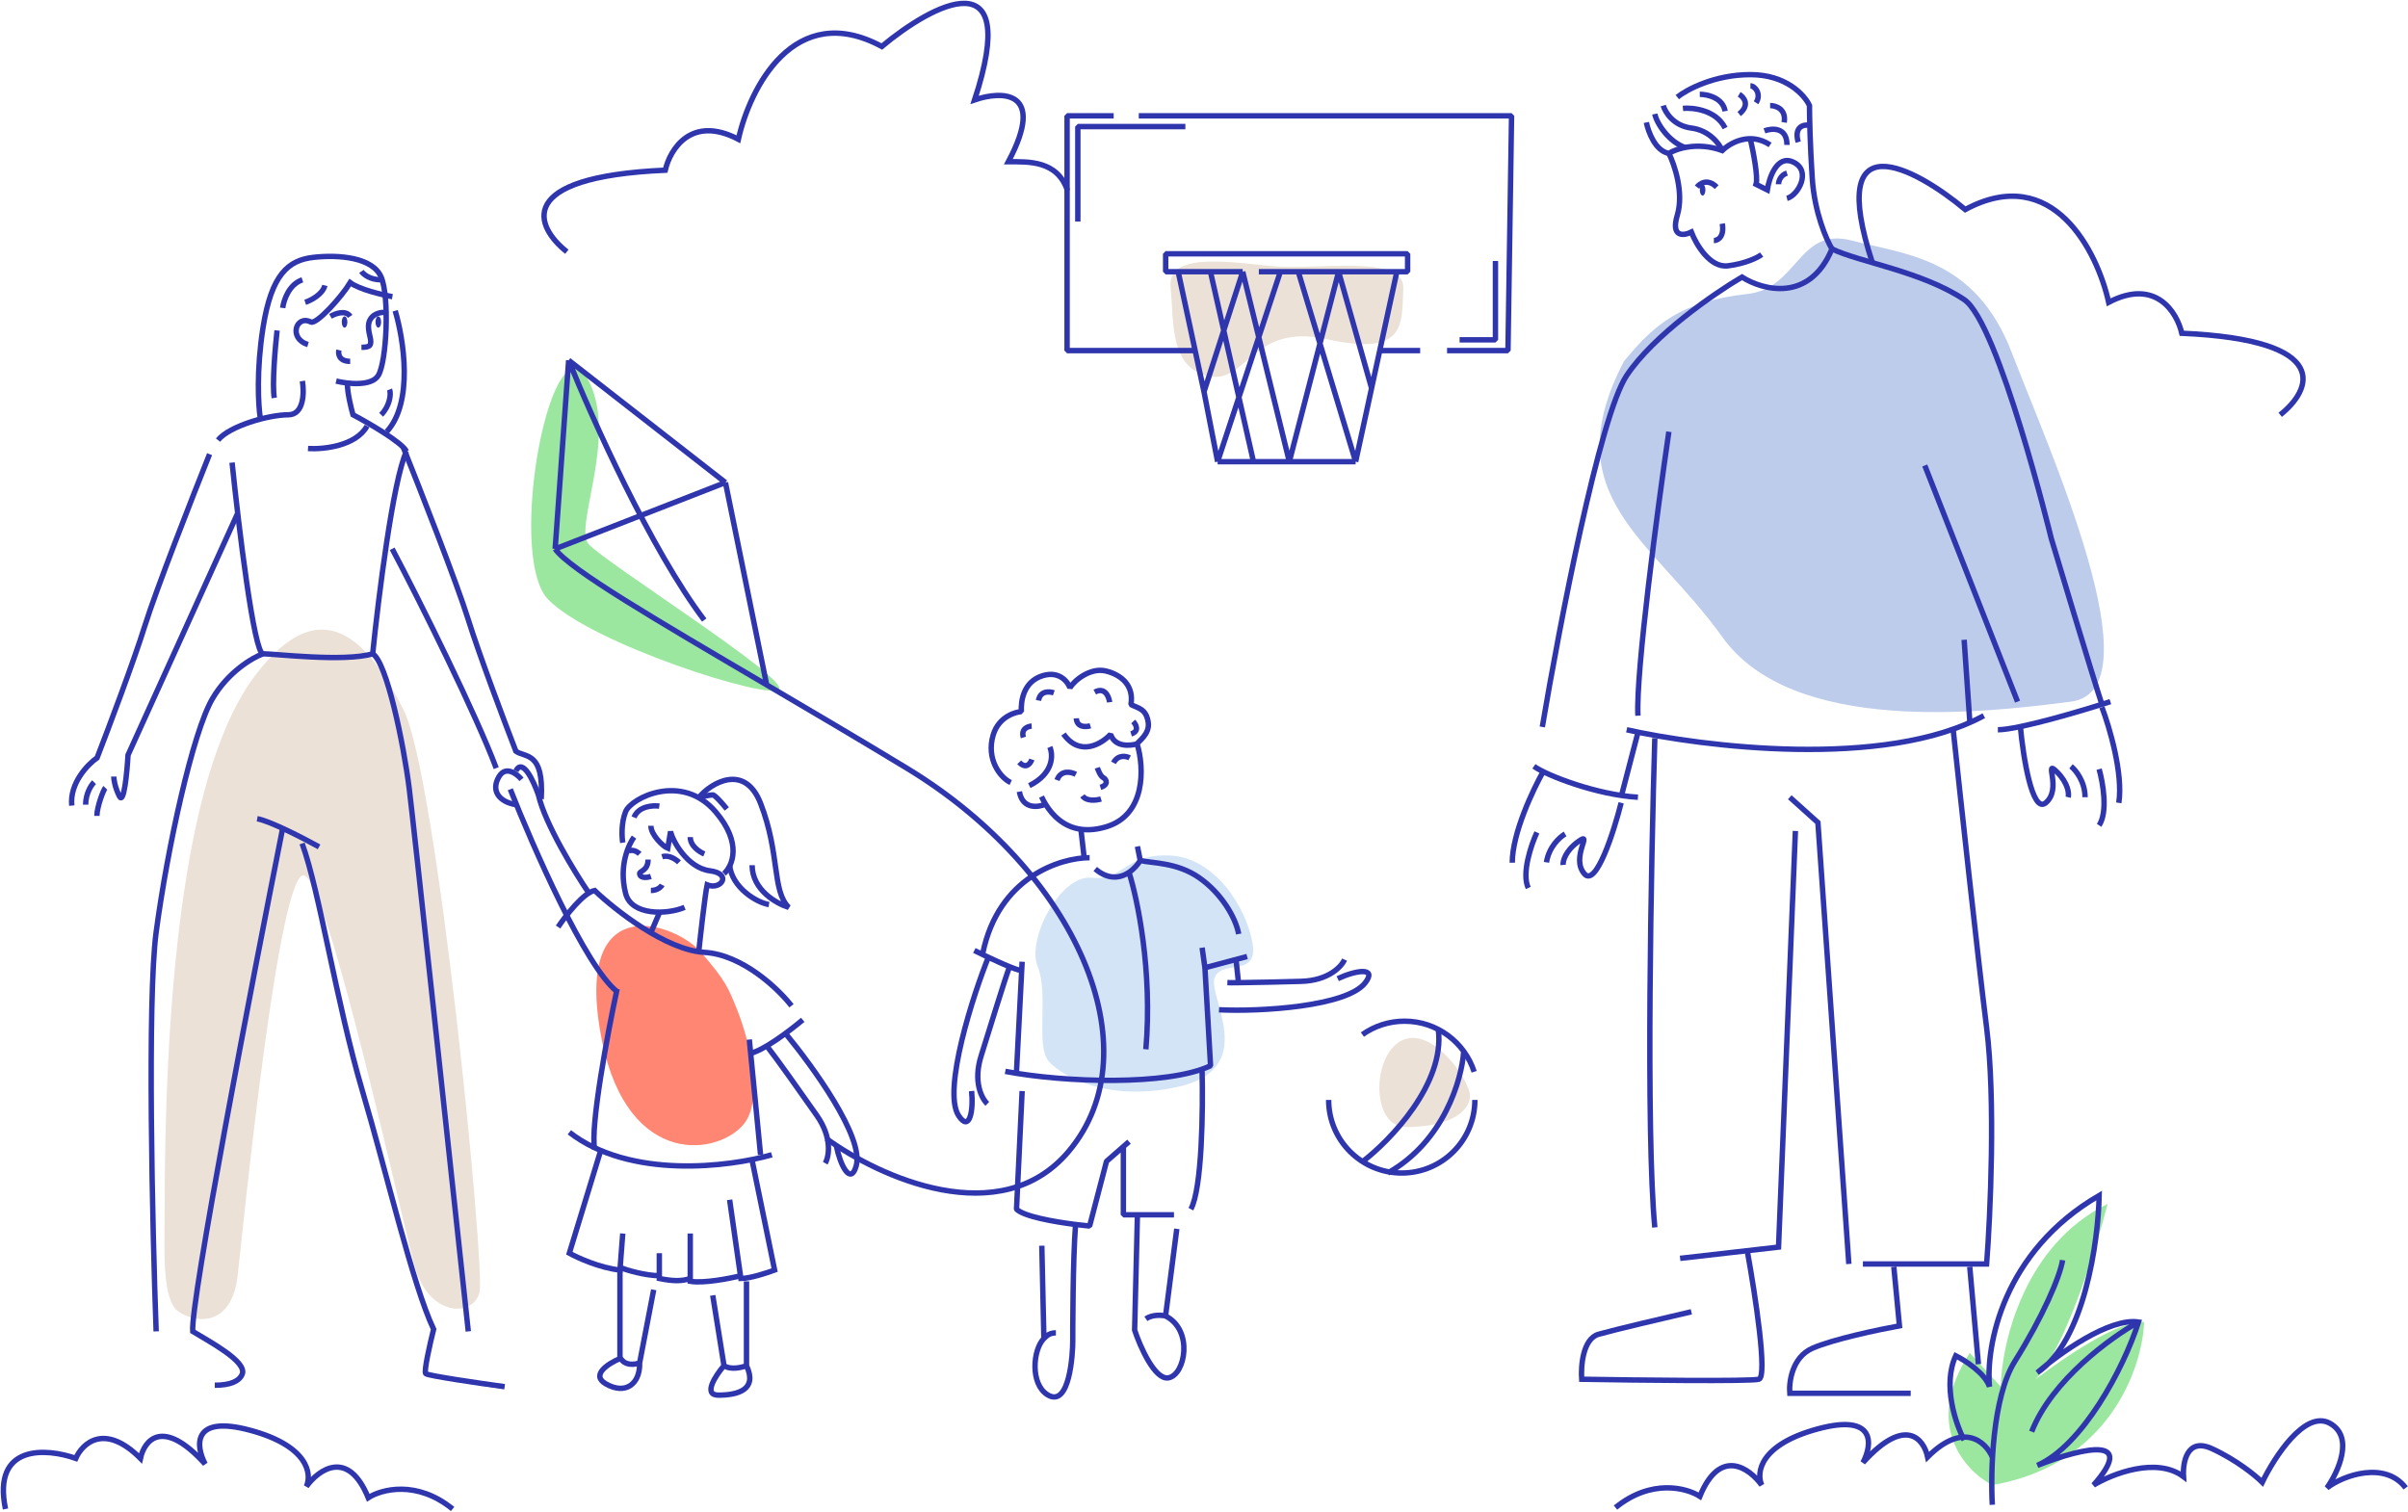 <?xml version="1.0" encoding="UTF-8"?> <svg xmlns="http://www.w3.org/2000/svg" width="1427" height="896" viewBox="0 0 1427 896" fill="none"><path d="M696.681 644.48C655.711 653 629.605 637.887 621.673 629.266C613.397 620.137 621.673 589.202 614.949 572.973C608.224 556.745 628.398 518.203 647.021 520.231C665.643 522.26 666.161 506.031 693.06 507.046C719.959 508.06 738.582 537.981 742.203 558.774C745.824 579.566 725.132 568.409 719.959 579.059C714.786 589.709 747.893 633.83 696.681 644.48Z" fill="#D3E4F6"></path><path d="M833.126 668C812.726 668 812.677 626.674 830.126 617C847.995 607.093 871.126 640 871.126 649.5C871.126 659 858.626 668 833.126 668Z" fill="#EBE1D6"></path><path d="M711.626 221.5C693.378 214.003 695.627 189.88 693.783 171.072C691.072 150.1 723.964 154.594 752.134 157.59C780.303 160.586 832.617 150.1 831.611 171.072C830.605 192.044 833.624 211.518 786.339 201.032C739.055 190.546 738.683 232.616 711.626 221.5Z" fill="#EBE1D6"></path><path d="M348.967 322.684C339.719 313.081 365.505 260.939 349.588 227.23C327.847 181.189 299.351 328.82 324.781 355.228C350.212 381.636 456.825 415.468 461.671 408.488C466.517 401.508 360.526 334.687 348.967 322.684Z" fill="#9BE79F"></path><path d="M489.758 674.874C520.761 697.459 592.895 730.562 633.405 682.297C684.043 621.965 637.715 516.198 537.504 455.379C508.866 437.999 480.504 421.297 454.331 405.916M328.989 325.34L336.991 213.525M328.989 325.34C337.182 337.279 388.919 367.474 454.331 405.916M328.989 325.34L429.911 285.992M336.991 213.525L429.911 285.992M336.991 213.525C350.602 247.459 385.729 325.763 417.34 367.504M429.911 285.992L454.331 405.916" stroke="#2E35AD" stroke-width="3.2" stroke-linejoin="bevel"></path><path d="M586.054 566.485C576.807 589.137 558.352 646.373 568.092 661.256C574.734 671.407 576.946 657.922 575.771 646.654M585.1 654.225C581.825 651.171 576.512 641.188 581.467 625.687C586.422 610.187 595.118 581.163 598.645 571.923" stroke="#2E35AD" stroke-width="3.2"></path><path d="M722.393 598.496C746.829 599.715 798.251 596.591 809.066 582.47C816.443 572.839 802.987 575.221 792.744 580.063M796.796 568.752C795 572.855 787.342 581.176 771.075 581.637C760.263 581.944 745.514 582.302 733.935 582.43M727.344 582.387C730.659 582.476 728.094 582.494 733.935 582.43M732.497 568.914L733.935 582.43" stroke="#2E35AD" stroke-width="3.2"></path><path d="M105.872 777.444C95.871 770.778 97.534 740.782 97.54 720.784C97.54 579.134 110.874 454.149 150.869 400.822C190.864 347.495 219.194 380.824 239.192 420.819C259.19 460.815 287.52 750.781 284.187 765.779C280.854 780.777 254.19 780.777 245.858 750.781C237.526 720.784 195.864 529.14 180.866 519.141C165.867 509.142 144.203 725.783 140.87 755.78C137.537 785.776 117.052 784.895 105.872 777.444Z" fill="#EBE1D6"></path><path d="M189.075 501.931C180.043 496.931 160.064 486.599 152.413 485.266" stroke="#2E35AD" stroke-width="3.2"></path><path d="M299.063 821.893C283.993 819.829 253.541 815.391 252.294 814.153C251.047 812.914 254.892 796.093 256.971 787.837C244.499 761.521 228.995 694.625 214.879 646.969C199.29 594.337 189.416 528.289 179.023 499.909" stroke="#2E35AD" stroke-width="3.2"></path><path d="M294.063 455.269C282.398 424.162 248.951 356.4 232.404 325.285" stroke="#2E35AD" stroke-width="3.2"></path><path d="M240.853 267.505C238.187 262.172 218.634 250.84 209.19 245.841C208.079 241.953 205.857 232.842 205.857 227.51" stroke="#2E35AD" stroke-width="3.2"></path><path d="M179.194 225.843C180.305 232.509 180.194 245.841 170.861 245.841C159.196 245.841 135.866 252.507 129.2 260.839" stroke="#2E35AD" stroke-width="3.2"></path><path d="M124.196 269.171C114.198 294.168 92.534 349.495 85.868 370.826C79.202 392.157 64.204 431.93 57.538 449.15C51.983 453.039 41.206 464.148 42.539 477.48" stroke="#2E35AD" stroke-width="3.2"></path><path d="M239.07 265.292C249.069 290.289 270.733 345.615 277.399 366.946C284.064 388.277 299.063 428.05 305.729 445.27C311.283 449.159 322.393 445.27 320.727 473.6" stroke="#2E35AD" stroke-width="3.2"></path><path d="M309.058 461.935C306.28 458.602 299.725 453.603 295.726 460.269C290.726 468.601 295.726 475.267 305.725 476.933" stroke="#2E35AD" stroke-width="3.2"></path><path d="M140.865 304.167L75.873 447.484C75.278 457.856 73.422 477.266 70.756 471.933C68.09 466.601 67.423 461.935 67.423 460.268M55.758 463.601C54.092 465.267 50.758 470.267 50.758 476.933" stroke="#2E35AD" stroke-width="3.2"></path><path d="M62.424 466.935C61.313 468.046 57.425 478.267 57.425 483.599" stroke="#2E35AD" stroke-width="3.2" stroke-linejoin="bevel"></path><path d="M137.532 274.171C141.421 311.944 150.531 387.491 155.863 387.491C162.529 387.491 204.191 392.49 220.856 387.491C224.189 354.717 232.854 284.836 240.853 267.505" stroke="#2E35AD" stroke-width="3.2"></path><path d="M182.527 265.839C191.415 266.394 210.857 264.505 217.523 252.507" stroke="#2E35AD" stroke-width="3.2"></path><path d="M92.538 789.11C90.316 728.562 87.207 592.467 92.54 552.471C99.206 502.477 114.2 434.152 125.865 414.154C135.197 398.156 149.751 389.713 155.861 387.491" stroke="#2E35AD" stroke-width="3.2"></path><path d="M167.532 490.812C149.201 583.023 112.871 771.779 114.205 789.11C124.202 795.221 146.641 807.044 143.516 814.527C141.793 818.652 136.477 821.024 127.273 821.024" stroke="#2E35AD" stroke-width="3.2"></path><path d="M277.516 789.11C266.961 690.788 245.186 488.812 242.52 467.481C239.187 440.818 229.188 392.49 220.856 387.491" stroke="#2E35AD" stroke-width="3.2"></path><path d="M200.852 207.512C200.296 209.734 200.852 214.178 207.517 214.178" stroke="#2E35AD" stroke-width="3.2"></path><path d="M199.198 225.844C205.864 227.51 220.196 229.177 224.195 222.511C229.195 214.178 230.861 175.85 225.862 164.184C220.862 152.519 200.865 150.853 185.866 152.519C170.868 154.185 160.869 162.518 155.87 194.181C151.87 219.511 153.092 240.286 154.203 247.508" stroke="#2E35AD" stroke-width="3.2"></path><path d="M164.198 195.847C163.088 205.846 161.199 227.843 162.532 235.842" stroke="#2E35AD" stroke-width="3.2"></path><path d="M180.86 179.182C184.193 178.071 191.192 174.516 192.526 169.183" stroke="#2E35AD" stroke-width="3.2"></path><path d="M232.522 175.849C226.411 174.738 212.857 171.516 207.525 167.517C202.528 175.849 187.526 192.514 184.197 190.847C175.255 186.372 170.859 200.846 182.526 204.179" stroke="#2E35AD" stroke-width="3.2"></path><path d="M214.19 205.846C219.189 205.846 220.635 204.964 219.189 199.18C217.523 192.514 218.499 189.871 220.856 187.514C222.522 185.848 227.522 184.181 229.188 185.848M195.859 187.514C198.636 185.848 204.858 183.515 207.524 187.514" stroke="#2E35AD" stroke-width="3.2"></path><ellipse cx="204.191" cy="190.847" rx="1.666" ry="3.333" fill="#2E35AD"></ellipse><ellipse cx="224.189" cy="190.847" rx="1.666" ry="3.333" fill="#2E35AD"></ellipse><path d="M167.529 182.515C168.084 178.071 171.195 168.516 179.194 165.85" stroke="#2E35AD" stroke-width="3.2"></path><path d="M234.187 184.182C239.187 200.846 245.186 238.509 229.188 255.84" stroke="#2E35AD" stroke-width="3.2"></path><path d="M230.854 230.842C231.965 233.62 230.854 240.841 225.855 245.841" stroke="#2E35AD" stroke-width="3.2"></path><path d="M214.19 160.851C215.301 162.518 219.189 165.85 225.855 165.85" stroke="#2E35AD" stroke-width="3.2"></path><path d="M440.155 666.989C453.458 652.037 443.481 615.073 436.829 598.459C431.841 585.999 430.181 581.327 415.215 564.194C400.249 547.062 342.048 526.814 355.351 609.362C368.654 691.909 423.526 685.679 440.155 666.989Z" fill="#FF8672"></path><path d="M349.057 529.455C340.725 517.235 323.06 488.46 319.06 471.129C316.283 463.065 309.728 448.937 305.729 456.936" stroke="#2E35AD" stroke-width="3.2"></path><path d="M302.396 467.795C315.727 501.68 347.057 573.116 365.721 587.781" stroke="#2E35AD" stroke-width="3.2"></path><path d="M330.725 549.453C335.169 542.787 345.724 529.122 352.39 527.789C364.61 539.454 394.718 563.118 417.382 564.451C440.046 565.784 461.266 586.115 469.042 596.114" stroke="#2E35AD" stroke-width="3.2"></path><path d="M475.708 604.446C468.487 610.556 452.045 623.11 444.046 624.443" stroke="#2E35AD" stroke-width="3.2"></path><path d="M444.046 616.111L450.711 684.437" stroke="#2E35AD" stroke-width="3.2"></path><path d="M457.377 684.437C432.38 691.658 373.387 699.102 337.392 671.105" stroke="#2E35AD" stroke-width="3.2"></path><path d="M365.721 586.115C360.167 611.667 349.723 667.772 352.39 681.104" stroke="#2E35AD" stroke-width="3.2"></path><path d="M465.708 612.778C481.262 631.665 512.253 673.999 507.37 691.102C504.039 702.768 497.925 690.547 495.702 679.437M489.04 689.436C491.262 685.548 493.373 674.438 484.041 661.106C474.709 647.774 460.155 627.221 454.044 619.444" stroke="#2E35AD" stroke-width="3.2"></path><path d="M405.717 537.787C395.162 542.231 374.054 542.786 370.721 529.454C366.468 512.443 372.943 500.013 375.72 496.125" stroke="#2E35AD" stroke-width="3.2"></path><path d="M390.719 541.12L385.719 552.785" stroke="#2E35AD" stroke-width="3.2"></path><path d="M414.048 564.451C415.159 553.896 417.715 531.121 419.048 524.455C427.382 527.788 434.047 517.789 420.714 516.123C407.382 514.457 398.496 498.347 397.386 492.792L395.72 502.791C392.942 501.68 385.721 494.792 385.721 489.459" stroke="#2E35AD" stroke-width="3.2"></path><path d="M369.052 499.458C368.497 496.125 368.052 487.793 370.719 481.127C374.052 472.795 404.048 457.797 424.046 481.127C440.044 499.792 434.045 513.346 429.045 517.79" stroke="#2E35AD" stroke-width="3.2"></path><path d="M430.714 479.461C428.492 476.683 423.714 471.128 422.381 471.128C421.048 471.128 415.16 472.239 414.049 472.795" stroke="#2E35AD" stroke-width="3.2"></path><path d="M414.049 472.795C421.271 463.907 441.379 452.13 450.712 476.127C462.377 506.124 457.377 527.788 467.376 537.787C460.155 535.565 445.712 527.455 445.712 512.79" stroke="#2E35AD" stroke-width="3.2"></path><path d="M455.711 536.121C448.489 535.01 433.713 526.122 432.38 512.79" stroke="#2E35AD" stroke-width="3.2"></path><path d="M417.382 506.124C414.605 505.013 409.05 501.458 409.05 496.125" stroke="#2E35AD" stroke-width="3.2"></path><path d="M390.719 477.794C386.83 477.239 378.387 477.794 375.72 484.46" stroke="#2E35AD" stroke-width="3.2"></path><path d="M402.384 511.124C400.717 509.458 396.384 506.458 392.385 507.791" stroke="#2E35AD" stroke-width="3.2"></path><path d="M379.053 506.124C377.942 505.013 375.053 503.124 372.387 504.457" stroke="#2E35AD" stroke-width="3.2"></path><path d="M384.053 509.458C384.053 516.123 379.053 516.123 379.053 517.79C379.053 520.147 382.386 520.567 385.719 519.456" stroke="#2E35AD" stroke-width="3.2"></path><path d="M392.385 524.455C391.83 525.566 389.719 527.788 385.719 527.788" stroke="#2E35AD" stroke-width="3.2"></path><path d="M445.712 687.77L459.044 752.762C454.6 754.428 444.379 757.761 439.046 757.761L432.38 711.1" stroke="#2E35AD" stroke-width="3.2"></path><path d="M439.046 756.095C432.38 757.761 417.049 760.761 409.05 759.428V731.098" stroke="#2E35AD" stroke-width="3.2"></path><path d="M355.722 682.77L337.391 742.763C342.391 745.54 355.389 751.429 367.388 752.762L369.054 731.098" stroke="#2E35AD" stroke-width="3.2"></path><path d="M409.05 757.761C404.05 759.428 399.051 759.428 390.718 757.761V742.763" stroke="#2E35AD" stroke-width="3.2"></path><path d="M367.388 751.095C370.721 752.762 382.719 756.095 390.719 756.095" stroke="#2E35AD" stroke-width="3.2"></path><path d="M442.379 759.428V809.422M442.379 809.422C439.601 810.533 433.047 812.088 429.047 809.422M442.379 809.422C449.045 823.615 437.379 826.892 425.714 826.892C416.382 826.892 424.048 815.245 429.047 809.422M429.047 809.422L422.381 767.76" stroke="#2E35AD" stroke-width="3.2"></path><path d="M387.385 764.427L379.053 807.756C376.276 808.867 370.054 809.755 367.388 804.423V752.762" stroke="#2E35AD" stroke-width="3.2"></path><path d="M367.387 805.228C360.721 808.005 349.723 814.894 359.055 820.226C370.72 826.892 379.053 820.226 379.053 808.561" stroke="#2E35AD" stroke-width="3.2" stroke-linejoin="bevel"></path><path d="M1180.66 880.205C1164.55 871.872 1139.33 844.542 1167.33 801.881L1185.66 821.878C1186.22 795.77 1199.66 737.555 1248.99 713.558C1241.48 742.587 1223.42 799.666 1206.26 817.508C1224.61 803.535 1256.26 782.35 1270.65 783.549C1269.54 810.768 1249.98 868.206 1180.66 880.205Z" fill="#9BE79F"></path><path d="M1180.66 891.871C1179.55 872.428 1180.66 828.211 1193.99 806.881C1210.66 780.217 1220.66 756.887 1222.32 746.888" stroke="#2E35AD" stroke-width="3.2"></path><path d="M1163.99 853.542C1158.99 844.098 1150.99 820.879 1158.99 803.547C1164.55 806.325 1176.32 813.88 1178.99 821.879C1176.77 797.993 1186.65 741.888 1243.98 708.559C1243.43 735.778 1235.31 794.882 1207.32 813.546C1220.09 802.436 1249.98 780.883 1267.31 783.55C1258.42 811.324 1233.98 856.874 1207.32 868.54C1237.31 856.874 1265.64 851.875 1240.65 880.205C1251.76 873.539 1277.98 863.207 1293.97 875.206C1293.42 866.873 1295.97 851.875 1310.64 858.541C1325.3 865.207 1336.75 874.65 1340.64 878.539C1347.86 863.54 1365.97 835.544 1380.63 843.543C1395.3 851.542 1385.63 872.428 1378.96 881.872C1388.96 874.095 1413.63 865.873 1425.63 881.872" stroke="#2E35AD" stroke-width="3.2"></path><path d="M1267.32 783.55C1251.21 792.438 1215.99 817.879 1203.99 848.542" stroke="#2E35AD" stroke-width="3.2"></path><path d="M1180.66 863.541C1176.77 854.653 1163.67 842.21 1142.33 863.541C1140.11 852.987 1129.34 838.877 1104.01 866.874C1109.56 856.319 1112 837.544 1077.34 846.876C1042.68 856.208 1040.68 872.984 1044.01 880.205C1036.79 870.207 1019.35 857.541 1007.35 886.871C999.571 881.872 978.684 876.206 957.354 893.537" stroke="#2E35AD" stroke-width="3.2"></path><path d="M268.219 894.367C246.888 877.036 226.001 882.702 218.224 887.701C206.226 858.371 188.782 871.036 181.559 881.035C184.892 873.814 182.892 857.038 148.23 847.706C113.567 838.373 116.011 857.149 121.566 867.703C96.236 839.707 85.46 853.816 83.237 864.371C61.907 843.04 48.797 855.483 44.909 864.371C27.689 858.26 -4.752 855.705 3.247 894.367" stroke="#2E35AD" stroke-width="3.2"></path><path d="M1035.64 174.22C995.648 178.664 980.092 192.551 962.317 214.215C920.655 294.206 978.981 319.203 1020.64 377.529C1062.3 435.856 1175.62 422.524 1227.29 415.858C1278.95 409.192 1213.95 265.876 1192.29 209.216C1170.63 152.556 1128.96 150.889 1097.3 142.557C1065.64 134.225 1065.64 170.887 1035.64 174.22Z" fill="#BDCCEA"></path><path d="M913.99 430.856C923.989 371.419 947.986 246.545 963.985 222.548C979.983 198.551 1016.2 173.665 1032.31 164.221C1044.53 171.998 1072.31 179.553 1085.64 147.557C1082.3 142.002 1075.3 125.892 1073.97 105.895C1072.64 85.897 1072.31 68.677 1072.31 62.566C1069.53 56.456 1058.64 44.235 1037.31 44.235C1015.98 44.235 999.536 53.123 993.981 57.567" stroke="#2E35AD" stroke-width="3.2"></path><path d="M975.65 72.565C976.761 78.12 980.983 89.563 988.982 90.897C993.426 88.119 1005.98 83.897 1020.64 89.23C1025.09 84.786 1036.98 77.898 1048.97 85.897" stroke="#2E35AD" stroke-width="3.2"></path><path d="M1037.31 82.564C1038.98 89.786 1041.98 105.228 1040.64 109.228L1047.31 112.561C1048.42 105.34 1052.97 91.897 1062.31 95.896C1073.97 100.896 1065.64 115.894 1058.97 117.56" stroke="#2E35AD" stroke-width="3.2"></path><path d="M1053.97 109.228C1053.97 107.561 1054.97 103.895 1058.97 102.562" stroke="#2E35AD" stroke-width="3.2"></path><path d="M988.982 90.897C992.315 97.563 997.981 114.228 993.981 127.559C989.982 140.891 997.87 139.78 1002.31 137.558C1005.09 144.78 1013.31 158.889 1023.98 157.556C1034.64 156.223 1041.75 152.556 1043.98 150.89" stroke="#2E35AD" stroke-width="3.2"></path><path d="M1005.65 110.895C1007.31 108.673 1011.98 105.562 1017.31 110.895" stroke="#2E35AD" stroke-width="3.2"></path><path d="M1015.65 142.557C1017.87 142.557 1021.98 140.558 1020.64 132.559" stroke="#2E35AD" stroke-width="3.2"></path><ellipse cx="1008.98" cy="112.56" rx="1.666" ry="3.333" fill="#2E35AD"></ellipse><path d="M980.649 67.566C981.76 73.121 988.982 84.231 998.981 87.564" stroke="#2E35AD" stroke-width="3.2"></path><path d="M1020.64 89.23C1018.98 85.341 1012.98 77.231 1002.31 75.898C991.648 74.565 986.76 66.455 985.649 62.566" stroke="#2E35AD" stroke-width="3.2"></path><path d="M997.314 64.233C1003.42 63.678 1016.98 65.233 1022.31 75.898" stroke="#2E35AD" stroke-width="3.2"></path><path d="M1007.31 55.9C1011.76 55.9 1020.98 57.9 1022.31 65.899" stroke="#2E35AD" stroke-width="3.2"></path><path d="M1030.64 55.9C1033.42 57.567 1037.31 62.233 1030.64 67.566" stroke="#2E35AD" stroke-width="3.2"></path><path d="M1037.31 50.901C1040.09 50.901 1043.98 55.901 1040.64 60.9" stroke="#2E35AD" stroke-width="3.2"></path><path d="M1048.98 62.566C1052.31 62.566 1058.64 64.566 1057.31 72.565" stroke="#2E35AD" stroke-width="3.2"></path><path d="M1045.64 77.564C1050.09 75.898 1058.97 75.231 1058.97 85.897" stroke="#2E35AD" stroke-width="3.2"></path><path d="M1072.31 74.232C1068.98 73.676 1062.98 74.898 1065.64 84.231M988.985 255.877C982.32 301.427 969.321 398.86 970.654 424.191" stroke="#2E35AD" stroke-width="3.2"></path><path d="M908.991 454.187C916.768 459.742 946.653 471.185 970.651 472.518" stroke="#2E35AD" stroke-width="3.2"></path><path d="M960.652 472.518L970.65 434.189" stroke="#2E35AD" stroke-width="3.2"></path><path d="M1245.62 417.525C1240.62 402.527 1215.62 319.203 1215.62 319.203C1215.62 319.203 1184.42 191.189 1163.96 177.553C1138.96 160.888 1101.75 155.334 1085.64 147.557" stroke="#2E35AD" stroke-width="3.2"></path><path d="M1195.62 415.859L1140.63 275.875" stroke="#2E35AD" stroke-width="3.2"></path><path d="M1245.62 419.191C1250.06 430.857 1258.28 458.52 1255.62 475.851" stroke="#2E35AD" stroke-width="3.2"></path><path d="M1243.95 455.854C1246.17 463.63 1249.28 481.184 1243.95 489.183" stroke="#2E35AD" stroke-width="3.2"></path><path d="M1227.29 454.187C1230.07 456.409 1235.62 463.186 1235.62 472.518" stroke="#2E35AD" stroke-width="3.2"></path><path d="M1197.3 430.856C1198.96 448.632 1204.3 482.517 1212.3 475.851C1222.29 467.519 1210.63 449.188 1218.96 457.52C1225.63 464.186 1226.18 470.296 1225.63 472.518" stroke="#2E35AD" stroke-width="3.2"></path><path d="M914.751 456.884C908.569 467.729 896.2 493.803 896.175 511.338" stroke="#2E35AD" stroke-width="3.2"></path><path d="M910.773 493.366C907.384 500.71 901.616 517.578 905.657 526.301" stroke="#2E35AD" stroke-width="3.2"></path><path d="M927.494 494.278C924.408 496.048 917.879 501.892 916.447 511.113" stroke="#2E35AD" stroke-width="3.2"></path><path d="M960.709 475.827C956.335 493.136 945.864 525.801 938.983 517.987C930.382 508.219 944.722 491.895 935.21 498.85C927.6 504.414 926.113 510.366 926.321 512.647" stroke="#2E35AD" stroke-width="3.2"></path><path d="M1250.62 415.858C1233.4 421.413 1195.96 432.523 1183.96 432.523" stroke="#2E35AD" stroke-width="3.2"></path><path d="M963.985 432.523C1008.42 442.522 1116.97 456.187 1175.63 424.19" stroke="#2E35AD" stroke-width="3.2"></path><path d="M1163.96 379.196L1167.3 427.524" stroke="#2E35AD" stroke-width="3.2"></path><path d="M980.652 437.523C978.43 510.848 975.319 671.495 980.652 727.489" stroke="#2E35AD" stroke-width="3.2"></path><path d="M995.648 745.82L1053.97 739.154L1063.97 492.516" stroke="#2E35AD" stroke-width="3.2"></path><path d="M1060.64 472.519L1077.31 487.517L1095.64 749.153" stroke="#2E35AD" stroke-width="3.2"></path><path d="M1103.97 749.152H1177.29C1179.52 720.267 1182.63 651.83 1177.29 609.169C1171.96 566.507 1161.74 472.518 1157.3 430.856" stroke="#2E35AD" stroke-width="3.2"></path><path d="M1035.64 742.486C1040.08 766.928 1047.64 816.144 1042.3 817.477C1036.97 818.811 970.09 818.033 937.317 817.477C936.761 809.701 937.983 793.48 947.315 790.814C956.648 788.148 987.865 780.815 1002.31 777.482" stroke="#2E35AD" stroke-width="3.2"></path><path d="M1167.29 750.819L1172.42 808.561M1122.29 750.819L1125.63 785.815C1113.41 788.037 1085.97 793.814 1073.97 799.146C1061.97 804.479 1060.08 819.144 1060.64 825.81H1132.3" stroke="#2E35AD" stroke-width="3.2"></path><path d="M645.72 508.352C628.5 508.352 591.727 519.684 582.395 565.012M577.395 563.345C584.061 566.678 598.726 573.678 604.059 575.011M605.725 570.011L602.392 635.004M595.726 635.004C630.722 641.67 692.048 643.669 717.379 631.671L714.046 573.589M712.379 561.679L714.046 573.589M714.046 573.589L739.043 566.923M734.043 553.592C732.377 544.148 724.045 529.594 710.713 520.262C697.381 510.93 682.383 511.685 675.717 510.018M675.717 510.018L674.05 501.686M675.717 510.018C674.354 512.291 672.051 515.04 669.051 517.048M649.053 515.018C656.929 521.716 663.984 520.439 669.051 517.048M712.379 635.004C712.935 657.223 712.379 704.662 705.713 716.661M695.714 719.994H674.05M665.718 679.998V719.994H674.05M669.051 676.665L655.719 688.331L645.72 726.66C643.365 726.445 640.506 726.141 637.388 725.75M605.725 646.669L602.392 716.661C606.697 720.966 624.324 724.112 637.388 725.75M697.381 728.326L690.715 779.987M690.715 779.987C707.38 788.319 702.38 814.982 692.382 816.649C684.382 817.982 675.717 798.318 672.384 788.319L674.05 719.994M690.715 779.987C688.493 779.431 683.049 778.987 679.05 781.653M637.388 725.75C635.722 747.162 635.722 789.652 635.722 794.985C635.722 801.651 634.055 834.98 620.723 826.648C610.472 820.241 612.045 800.039 618.622 793.318M625.723 789.985C622.39 789.985 620.599 791.299 618.622 793.318M617.39 738.325L618.622 793.318M669.051 517.048C674.05 532.644 683.049 575.452 679.05 621.917" stroke="#2E35AD" stroke-width="3.2" stroke-linejoin="bevel"></path><path d="M673.846 440.862C678.238 455.203 678.858 482.899 655.771 489.97C649.984 491.742 644.94 492.114 640.556 491.506M673.846 440.862C674.583 439.474 681.369 435.072 680.478 428.373C679.359 419.95 674.363 419.789 670.2 417.578C672.053 406.553 664.833 400.05 655.401 397.71C646.071 395.395 636.28 403.566 634.069 407.729C633.256 405.073 628.417 397.26 617.906 400.479C606.752 403.896 604.9 414.92 605.259 421.782C602.839 421.878 592.024 424.092 588.578 435.605C584.252 450.055 592.874 461.014 598.955 463.799M673.846 440.862C669.597 442.163 660.513 442.854 658.171 435.205C652.936 440.875 640.02 448.781 630.236 435.046M617.2 472.154C617.884 473.609 618.684 475.126 619.612 476.644M619.612 476.644C615.21 478.573 605.943 479.785 604.094 469.196M619.612 476.644C623.722 483.363 630.35 490.09 640.556 491.506M622.139 442.755C624.134 447.373 624.496 458.417 609.98 465.651M671.535 427.626C673.248 429.425 675.4 433.414 670.301 434.976M657.583 416.214C657.138 412.864 654.752 406.972 648.769 410.199M646.17 430.166C643.515 430.98 638.132 431.234 637.845 425.745M611.374 430.366C609.087 430.486 604.903 431.999 606.464 437.098M611.487 450.115C610.702 452.475 608.106 456.116 603.995 451.798M624.509 410.657C621.897 409.714 616.425 409.299 615.437 415.179M669.425 449.187C667.343 448.082 662.517 447.12 659.864 452.115M637.556 458.948C634.781 457.474 628.665 456.093 626.402 462.364M650.304 455.043C650.792 456.637 652.184 460.046 653.849 460.929C655.931 462.034 656.907 465.221 652.126 466.685M652.485 473.547C649.829 474.36 643.906 475.129 641.46 471.695M640.556 491.506L642.636 509.678" stroke="#2E35AD" stroke-width="3.2" stroke-linejoin="bevel"></path><path d="M807.368 613.185C814.43 608.188 823.055 605.252 832.365 605.252C851.643 605.252 867.98 617.842 873.603 635.248" stroke="#2E35AD" stroke-width="3.2"></path><path d="M874.027 651.913C874.027 675.842 854.628 695.241 830.699 695.241C806.769 695.241 787.37 675.842 787.37 651.913" stroke="#2E35AD" stroke-width="3.2"></path><path d="M807.368 688.575C824.032 675.799 856.362 642.247 852.362 610.251" stroke="#2E35AD" stroke-width="3.2" stroke-linejoin="bevel"></path><path d="M867.361 623.583C866.25 639.692 855.695 676.576 822.366 695.241" stroke="#2E35AD" stroke-width="3.2" stroke-linejoin="bevel"></path><path d="M758.751 161.053H769.372M758.751 161.053L721.576 273.64M758.751 161.053H746.005M736.446 161.053H717.328M736.446 161.053L764.062 273.64M736.446 161.053L713.5 232.217M698.209 161.053H690.774V150.432H834.163V161.053H827.79M698.209 161.053H717.328M698.209 161.053L713.5 232.217M721.576 273.64H742.819M721.576 273.64L713.5 232.217M803.361 273.64H764.062M803.361 273.64L812.81 230.092M803.361 273.64L769.372 161.053M827.79 161.053H793.271M827.79 161.053L812.81 230.092M717.328 161.053L742.819 273.64M742.819 273.64H764.062M764.062 273.64L793.271 161.053M793.271 161.053L812.81 230.092M793.271 161.053H769.372" stroke="#2E35AD" stroke-width="3.2" stroke-linejoin="bevel"></path><path d="M708.83 207.788H632.357V68.648H659.972M818.23 207.788H841.597M857.53 207.788H893.642L895.766 68.648H674.842M638.73 131.314V75.021H702.458M886.207 154.681V201.415H864.964" stroke="#2E35AD" stroke-width="3.2" stroke-linejoin="bevel"></path><path d="M335.917 149.199C317.585 134.756 303.587 104.871 394.243 100.871C397.02 88.65 409.574 67.875 437.571 82.54C444.237 52.544 470.567 -0.45 522.561 27.546C552.558 2.549 605.551 -26.114 577.555 59.209C593.664 53.654 620.216 53.21 597.552 95.872C609.218 95.872 626.626 94.872 632.626 113.05" stroke="#2E35AD" stroke-width="3.2"></path><path d="M1351.27 245.843C1369.61 231.401 1383.6 201.515 1292.95 197.516C1290.17 185.295 1277.62 164.52 1249.62 179.185C1242.95 149.188 1216.62 96.194 1164.63 124.191C1134.63 99.194 1081.64 70.531 1109.64 155.854" stroke="#2E35AD" stroke-width="3.2"></path></svg> 